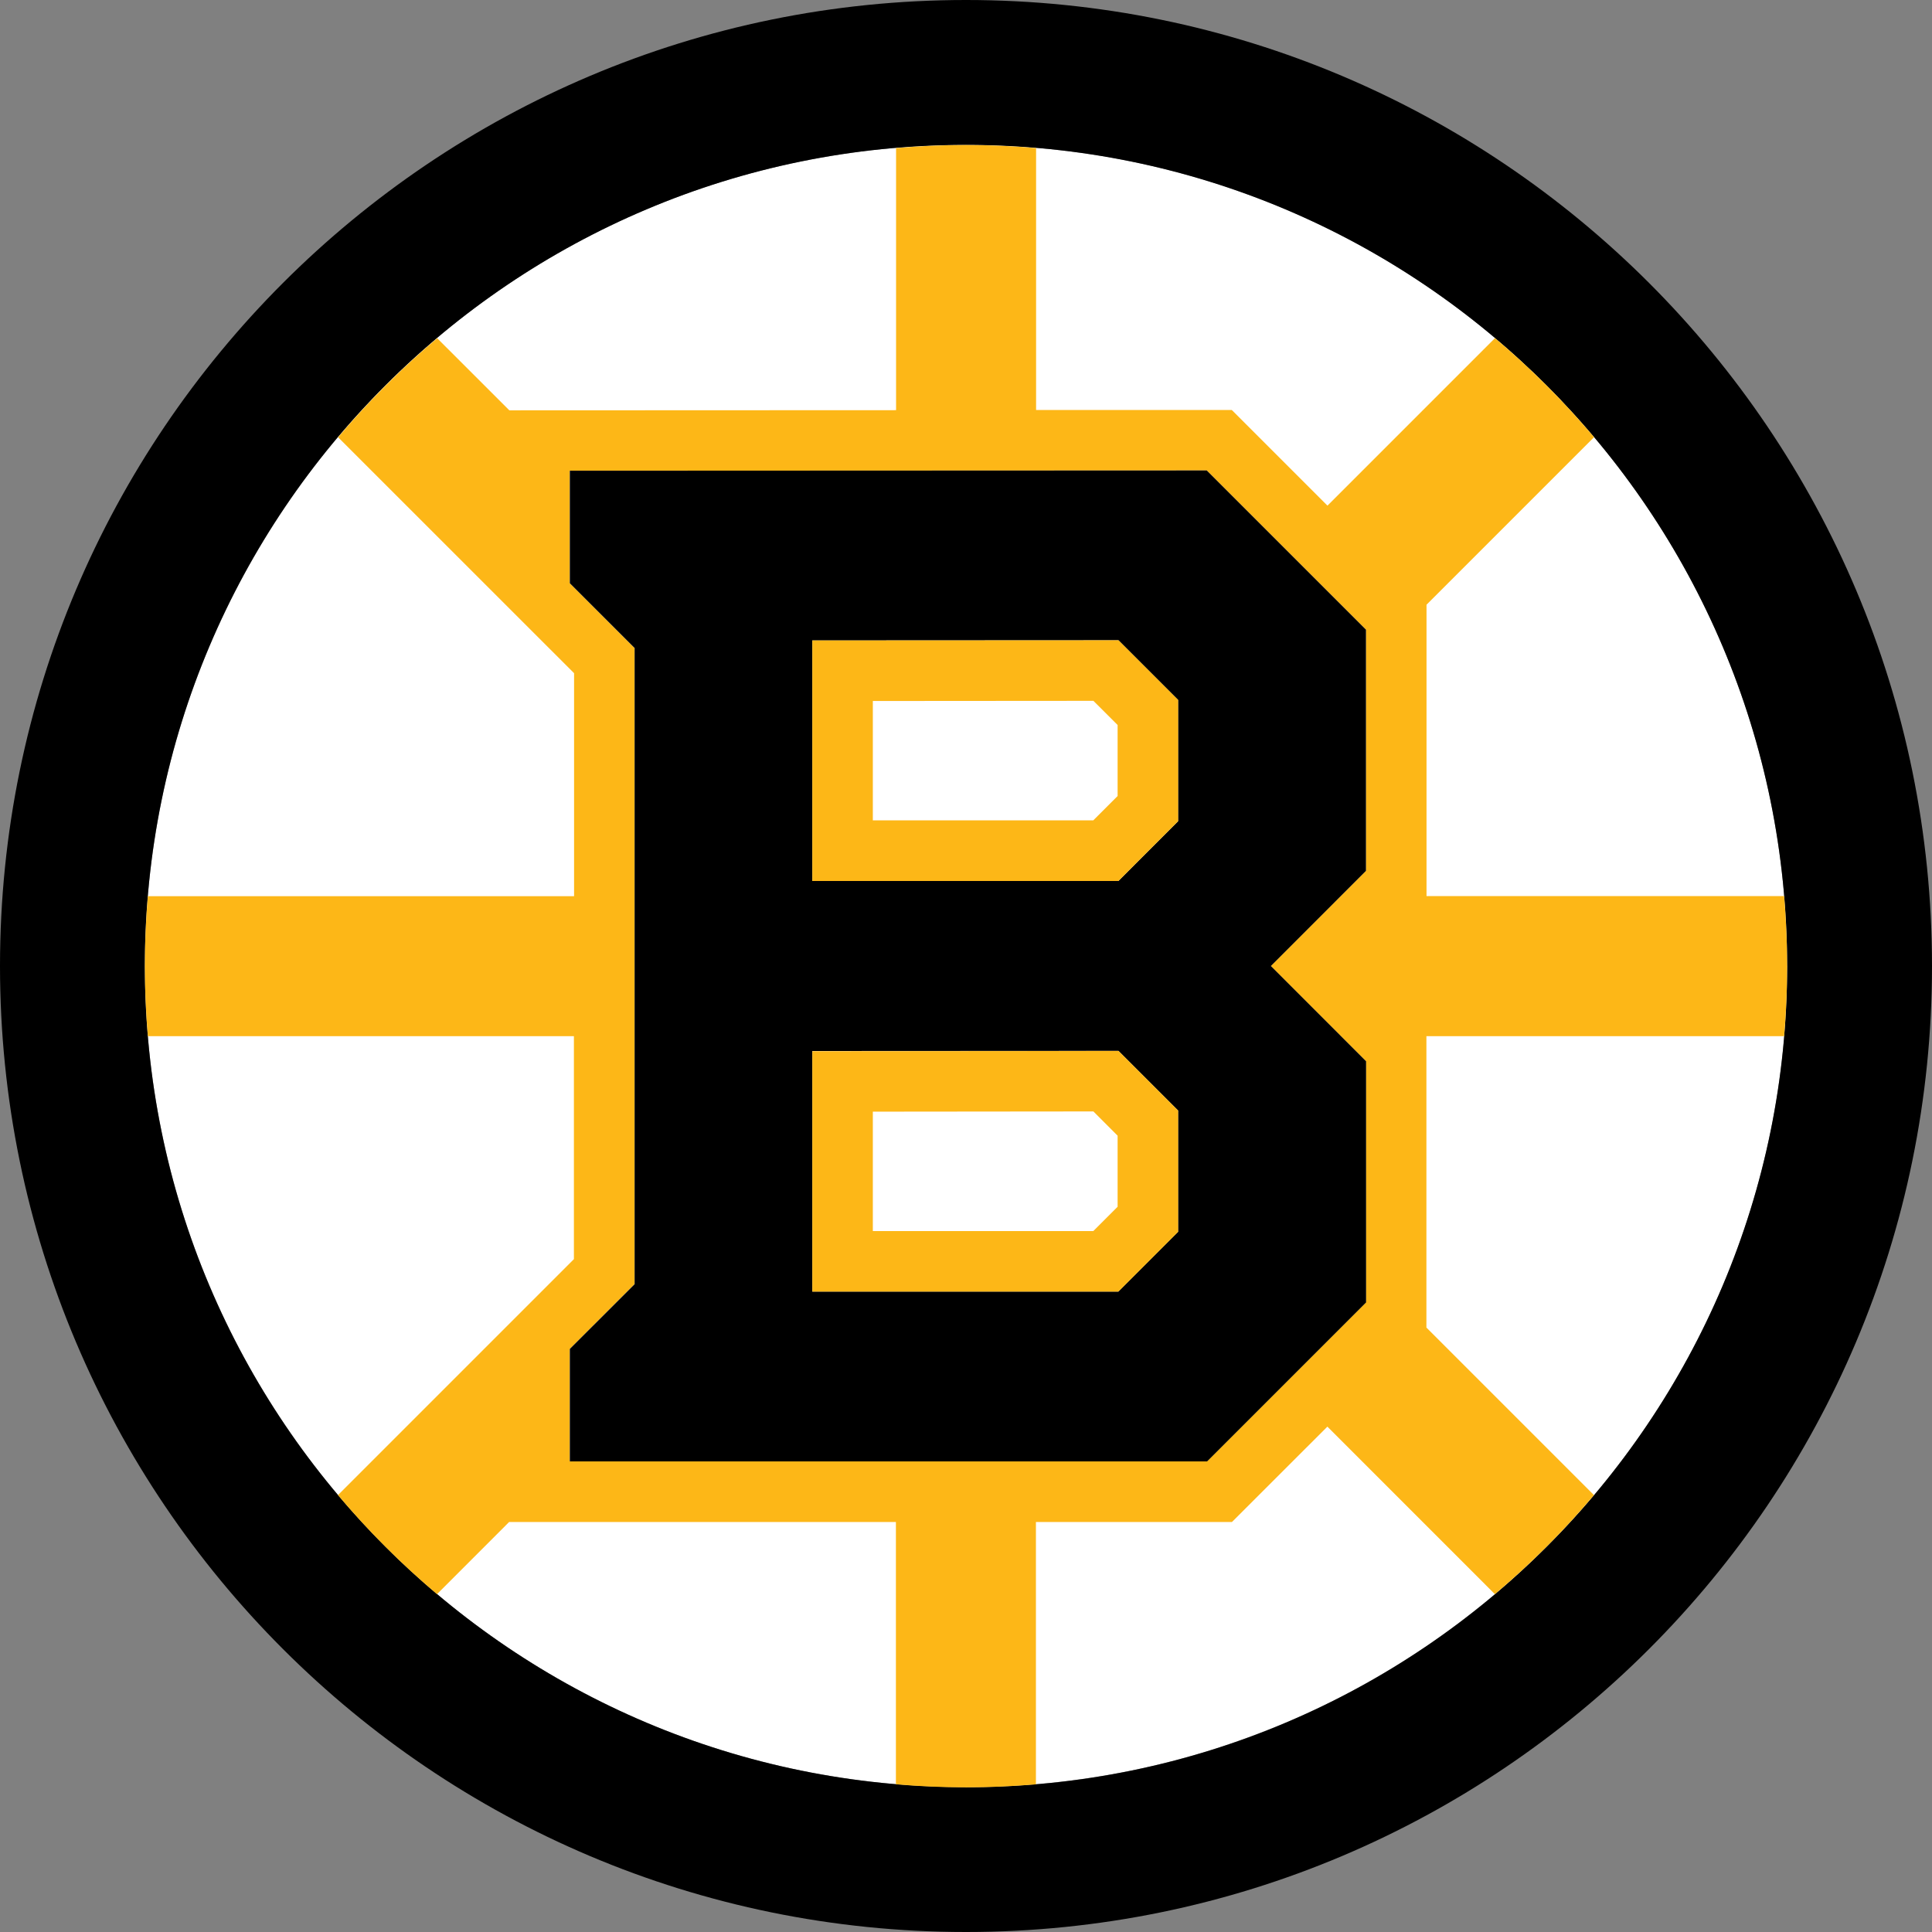 <svg width="36" height="36" viewBox="0 0 36 36" fill="none" xmlns="http://www.w3.org/2000/svg">
<rect x="0" y="0" width="36" height="36" fill="#808080" stroke="none"/>
<g clip-path="url(#clip0_3889_3256)">
<path d="M33.301 18C33.301 9.549 26.451 2.699 18 2.699C9.549 2.699 2.7 9.551 2.7 18C2.7 26.449 9.551 33.301 18.002 33.301C26.453 33.301 33.303 26.451 33.303 18" fill="white"/>
<path d="M18 0C8.06 0 0 8.06 0 18C0 27.94 8.06 36 18 36C27.94 36 36 27.94 36 18C36 8.06 27.942 0 18 0ZM18 33.301C9.551 33.301 2.699 26.451 2.699 18C2.699 9.549 9.551 2.7 18 2.7C26.449 2.7 33.301 9.551 33.301 18.002C33.301 26.453 26.451 33.303 18 33.303" fill="black"/>
<path d="M33.245 19.306C33.282 18.872 33.301 18.438 33.301 18.002C33.301 17.564 33.281 17.127 33.245 16.697H26.581V11.268L29.703 8.146C29.141 7.48 28.524 6.862 27.857 6.3L24.735 9.422L22.953 7.64H19.306V2.759C18.872 2.721 18.438 2.703 18.002 2.702C17.562 2.702 17.127 2.722 16.697 2.759V7.643L9.491 7.646L8.146 6.302C7.48 6.864 6.862 7.481 6.3 8.148L10.697 12.544V16.699H2.755C2.718 17.133 2.699 17.568 2.699 18.003C2.699 18.443 2.719 18.878 2.755 19.308H10.694V23.462L9.804 24.352L6.297 27.859C6.859 28.525 7.476 29.143 8.143 29.705L9.487 28.36H16.694V33.248C17.124 33.285 17.559 33.305 17.998 33.305C18.438 33.305 18.873 33.285 19.303 33.248V28.36H22.956L24.734 26.583L27.855 29.705C28.522 29.143 29.14 28.525 29.701 27.859L26.579 24.737V19.308H33.243L33.245 19.306ZM10.617 27.231V25.135L11.823 23.929V12.075L10.617 10.868V8.771L22.485 8.766L25.452 11.733V16.227L23.679 18L25.452 19.773V24.267L22.49 27.229H10.617V27.231Z" fill="#FDB717"/>
<path d="M25.453 19.773L23.681 18L25.453 16.227V11.733L22.486 8.766L10.618 8.771V10.868L11.825 12.075V23.929L10.618 25.135V27.231H22.493L25.455 24.269V19.774L25.453 19.773ZM21.953 22.951L20.839 24.066H15.136V19.584L20.84 19.581L21.951 20.692V22.951H21.953ZM21.953 15.301L20.839 16.416H15.136V11.934L20.84 11.931L21.951 13.042V15.301H21.953Z" fill="black"/>
<path d="M15.136 11.934V16.416H20.839L21.953 15.301V13.042L20.842 11.931L15.138 11.934H15.136ZM16.264 15.288V13.062L20.374 13.059L20.825 13.509V14.833L20.372 15.286H16.266L16.264 15.288ZM15.136 19.586V24.067H20.839L21.953 22.953V20.694L20.842 19.583L15.138 19.588L15.136 19.586ZM16.264 22.939V20.714L20.374 20.71L20.825 21.162V22.486L20.372 22.939H16.264Z" fill="#FDB717"/>
</g>
<defs>
<clipPath id="clip0_3889_3256">
<rect width="36" height="36" fill="white"/>
</clipPath>
</defs>
</svg>

